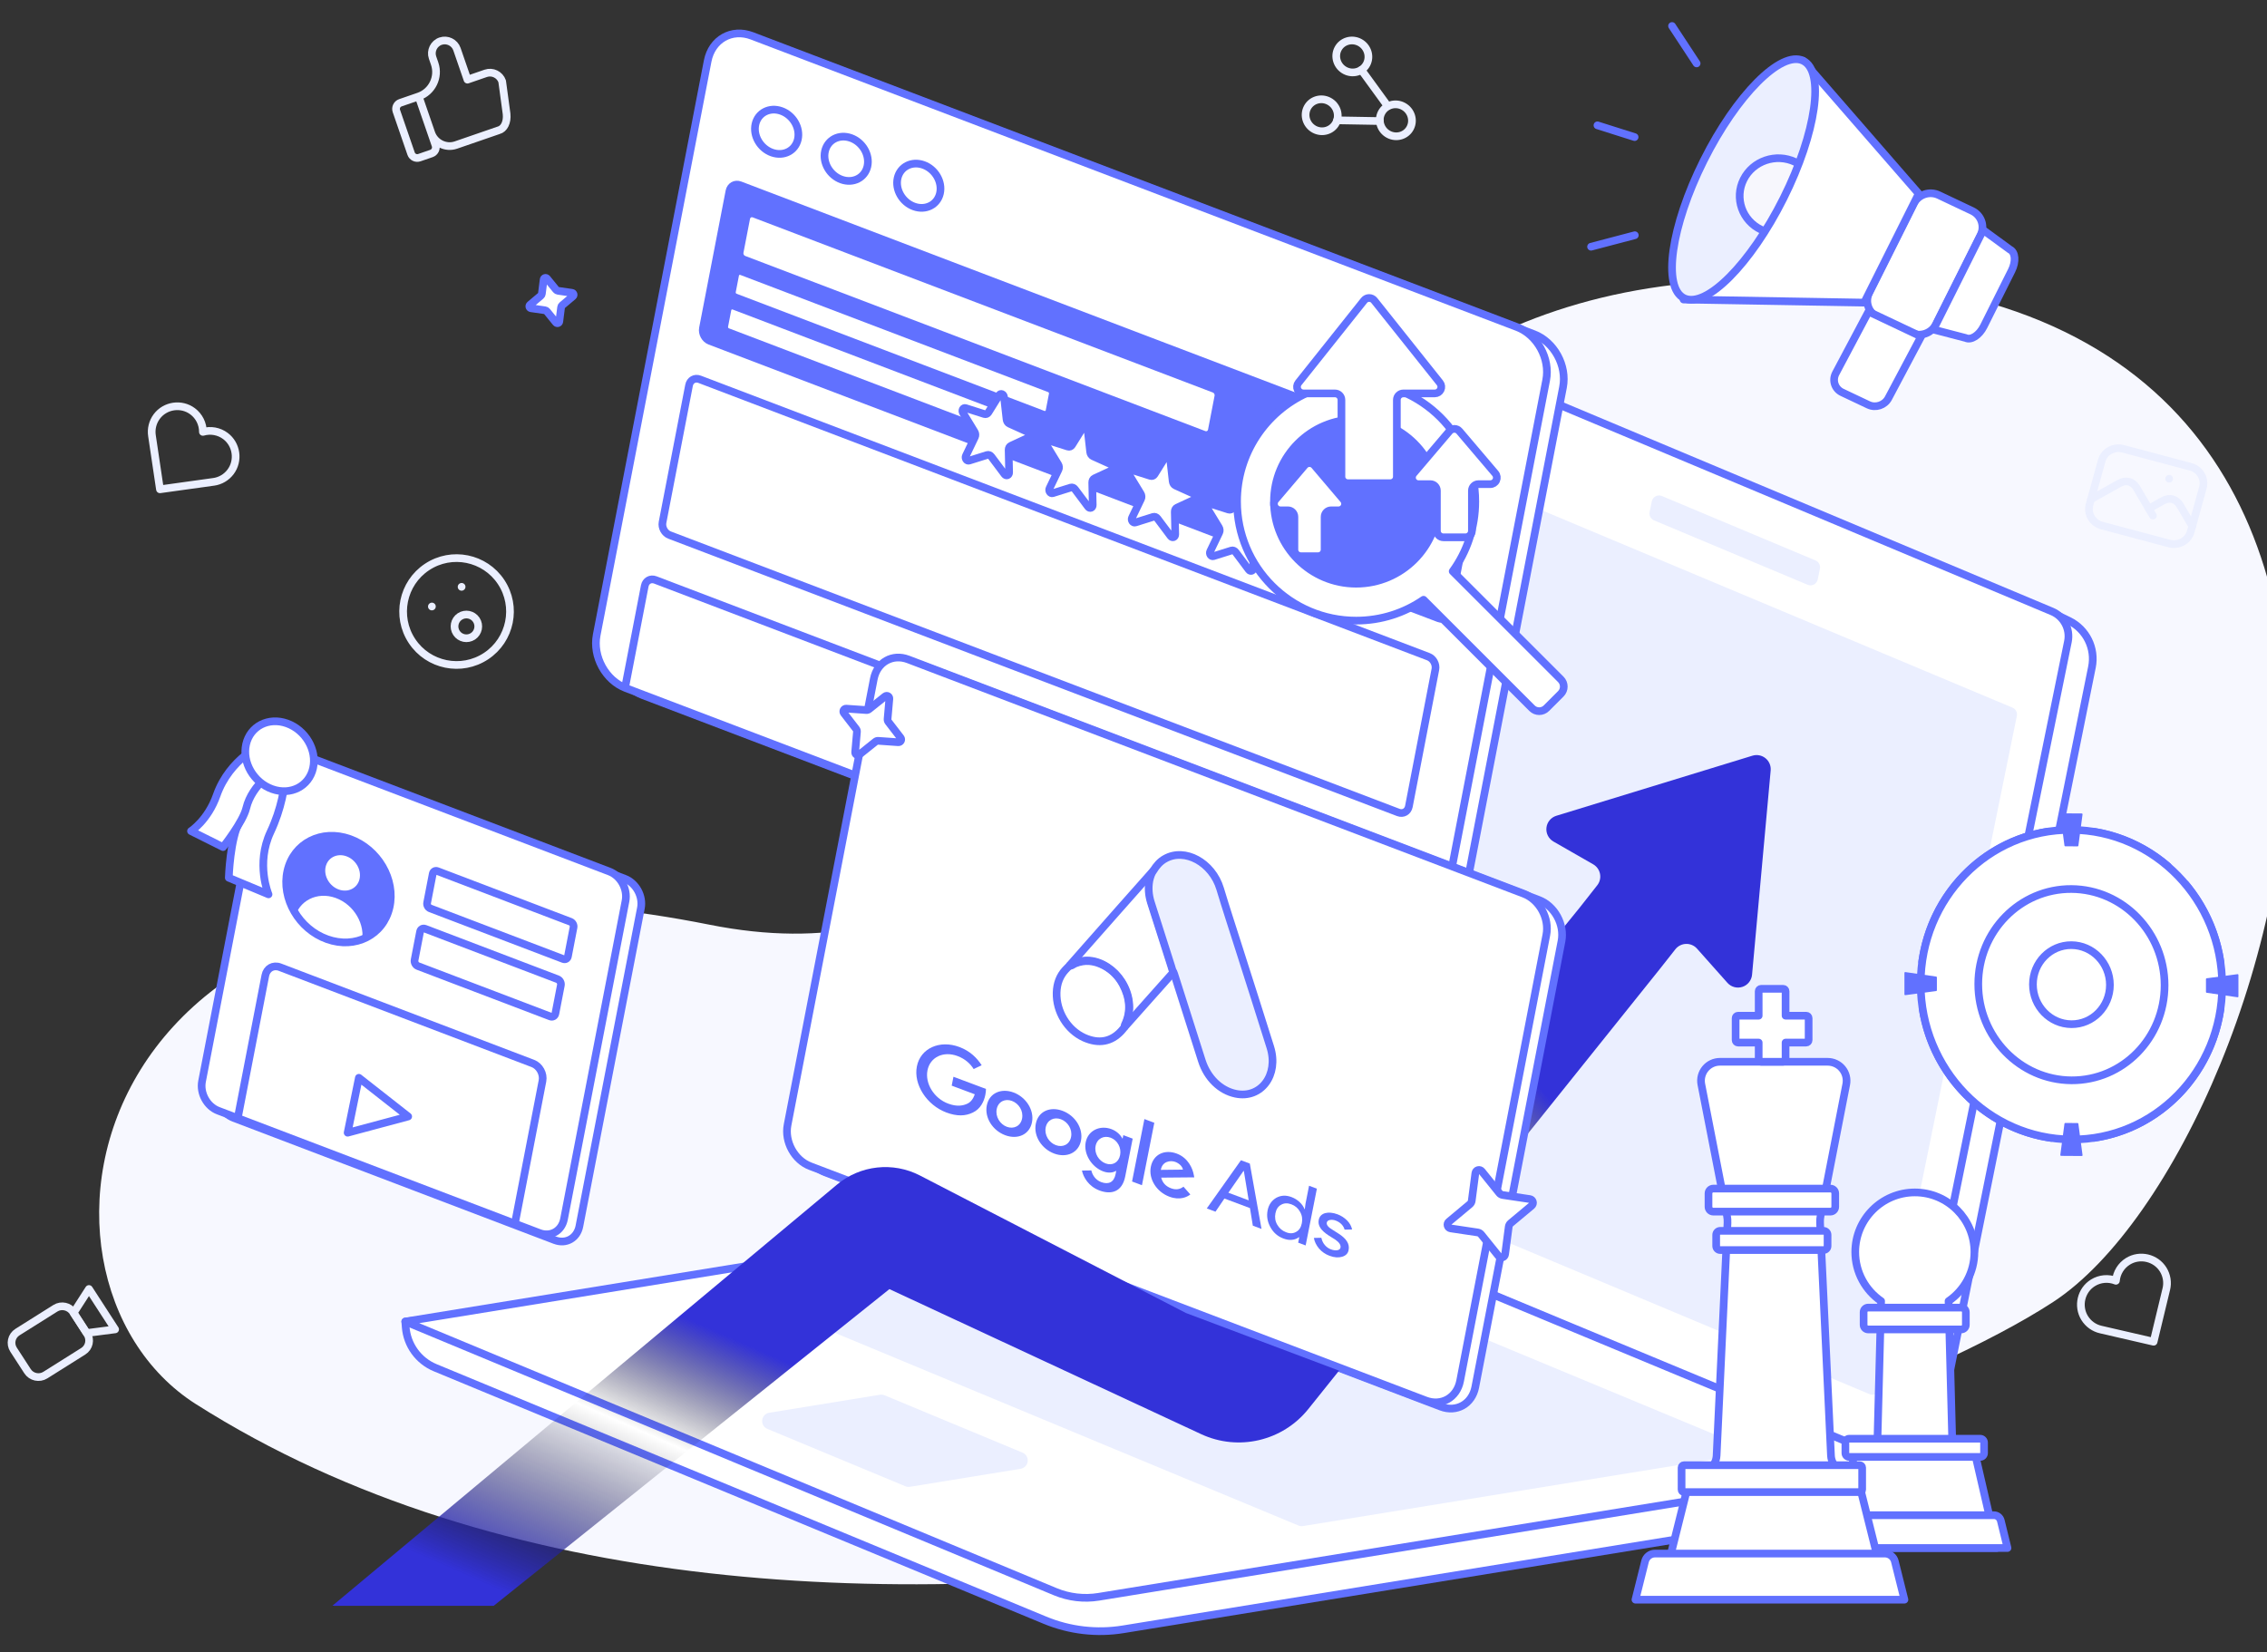 <?xml version="1.0" encoding="UTF-8" standalone="no"?>
<!DOCTYPE svg PUBLIC "-//W3C//DTD SVG 1.1//EN" "http://www.w3.org/Graphics/SVG/1.1/DTD/svg11.dtd">
<svg width="100%" height="100%" viewBox="0 0 590 430" version="1.1" xmlns="http://www.w3.org/2000/svg" xmlns:xlink="http://www.w3.org/1999/xlink" xml:space="preserve" xmlns:serif="http://www.serif.com/" style="fill-rule:evenodd;clip-rule:evenodd;stroke-linecap:round;stroke-linejoin:round;stroke-miterlimit:1;">
    <rect x="0" y="0" width="590" height="430" fill="#333333" stroke="none"/>
    <rect id="ClickMageHero" x="0" y="0" width="590" height="430" style="fill:none;"/>
    <clipPath id="_clip1">
        <rect x="0" y="0" width="590" height="430"/>
    </clipPath>
    <g clip-path="url(#_clip1)">
        <g id="Hero">
            <path d="M534.356,338.878C597.227,297.763 665.681,51.289 438.976,73.768C295.026,88.041 307.924,265.259 184.613,240.679C19.977,207.861 -0.929,332.501 50.97,365.46C209.115,465.894 471.485,379.992 534.356,338.878Z" style="fill:rgb(247,248,255);"/>
            <rect x="0" y="-0" width="590" height="430" style="fill:none;"/>
            <g>
                <path d="M495.725,381.512C495.725,381.512 359.471,336.481 321.653,323.982C315.307,321.885 308.582,321.185 301.94,321.93C260.503,326.581 105.475,343.98 105.475,343.98C105.475,343.98 105.519,344.556 105.584,345.417C105.941,350.106 108.905,354.195 113.249,355.994C140.706,367.364 240.165,408.551 271.959,421.718C278.395,424.383 285.446,425.203 292.322,424.084C329.333,418.066 453.209,397.923 488.163,392.239C490.6,391.842 492.775,390.482 494.197,388.464C495.62,386.446 496.171,383.941 495.725,381.512C495.725,381.512 495.725,381.512 495.725,381.512Z" style="fill:white;stroke:rgb(97,113,255);stroke-width:2px;"/>
                <g>
                    <path d="M19.042,341.546C18.041,340.002 15.964,339.543 14.406,340.523L4.542,346.726C2.984,347.706 2.531,349.755 3.532,351.3L7.159,356.899C8.159,358.444 10.237,358.902 11.795,357.922L21.659,351.719C23.217,350.74 23.67,348.69 22.669,347.145L19.042,341.546Z" style="fill:none;stroke:rgb(235,239,255);stroke-width:2px;"/>
                    <path d="M23.151,335.506L29.96,346.017L22.558,346.973L19.153,341.718L23.151,335.506Z" style="fill:none;stroke:rgb(235,239,255);stroke-width:2px;"/>
                </g>
                <path d="M490.365,380.902C493.333,381.805 496.544,381.413 499.207,379.823C501.871,378.233 503.739,375.592 504.352,372.552C512.295,333.14 537.659,207.294 544.439,173.652C545.429,168.742 542.977,163.784 538.474,161.59C535.646,160.212 533.115,158.979 533.115,158.979L489.177,380.54C489.177,380.54 489.63,380.678 490.365,380.902Z" style="fill:white;stroke:rgb(97,113,255);stroke-width:2px;"/>
                <path d="M494.496,381.512C494.496,381.512 531.189,201.362 538.188,166.997C538.854,163.726 537.117,160.441 534.039,159.15C508.128,148.282 394.974,100.823 371.17,90.839C370.087,90.385 368.858,90.44 367.821,90.988C366.783,91.537 366.046,92.522 365.811,93.672C359.324,125.521 321.926,309.132 321.926,309.132L494.496,381.512Z" style="fill:white;stroke:rgb(97,113,255);stroke-width:2px;"/>
                <path d="M470.444,152.208C470.976,152.431 471.579,152.404 472.089,152.135C472.599,151.865 472.961,151.382 473.076,150.817C473.263,149.897 473.474,148.862 473.642,148.034C473.826,147.134 473.348,146.23 472.5,145.874C466.069,143.177 440.206,132.33 432.522,129.107C431.991,128.884 431.387,128.911 430.878,129.18C430.368,129.45 430.006,129.933 429.891,130.498C429.704,131.418 429.493,132.453 429.324,133.281C429.141,134.181 429.619,135.085 430.466,135.44C436.898,138.138 462.76,148.985 470.444,152.208Z" style="fill:rgb(235,239,255);"/>
                <path d="M486.588,362.887C487.12,363.11 487.724,363.083 488.233,362.814C488.743,362.544 489.105,362.061 489.22,361.496C493.22,341.857 521.583,202.606 524.895,186.344C525.078,185.444 524.6,184.539 523.753,184.184C509.155,178.061 389.452,127.855 371.83,120.464C371.298,120.241 370.695,120.268 370.185,120.537C369.676,120.807 369.314,121.29 369.199,121.855C365.199,141.495 336.836,280.745 333.524,297.007C333.34,297.908 333.818,298.812 334.666,299.167C349.263,305.29 468.966,355.496 486.588,362.887Z" style="fill:rgb(235,239,255);"/>
                <path d="M321.087,308.915L105.475,343.976C105.475,343.976 245.1,402.018 274.657,414.305C278.223,415.787 282.132,416.244 285.944,415.624C320.386,410.023 495.725,381.512 495.725,381.512L321.087,308.915Z" style="fill:white;stroke:rgb(97,113,255);stroke-width:2px;"/>
                <path d="M319.479,320.672C318.271,320.17 316.946,320.015 315.654,320.225C302.748,322.324 230.264,334.11 206.397,337.991C205.427,338.149 204.679,338.931 204.565,339.907C204.451,340.884 204.998,341.817 205.906,342.194C233.149,353.519 329.567,393.6 337.922,397.073C338.301,397.23 338.716,397.279 339.12,397.213C346.849,395.956 424.807,383.28 449.734,379.226C450.704,379.068 451.452,378.286 451.566,377.31C451.68,376.334 451.133,375.401 450.226,375.023C423.984,364.114 333.558,326.525 319.479,320.672Z" style="fill:rgb(235,239,255);"/>
                <path d="M230.205,363.171C229.827,363.014 229.412,362.965 229.008,363.031C225.697,363.569 209.868,366.143 200.196,367.716C199.226,367.874 198.478,368.656 198.364,369.632C198.25,370.608 198.797,371.542 199.705,371.919C210.941,376.59 231.883,385.295 235.622,386.85C236,387.007 236.415,387.056 236.82,386.99C240.13,386.452 255.96,383.877 265.632,382.305C266.602,382.147 267.349,381.365 267.464,380.389C267.578,379.412 267.03,378.479 266.123,378.102C254.886,373.431 233.945,364.725 230.205,363.171Z" style="fill:rgb(235,239,255);"/>
            </g>
            <g>
                <path d="M406.783,100.79C407.87,95.168 404.472,88.975 399.2,86.968L200.08,11.165C194.809,9.158 189.647,12.093 188.56,17.715L159.677,167.112C158.59,172.734 161.988,178.927 167.259,180.934L366.379,256.737C371.651,258.744 376.813,255.809 377.9,250.187L406.783,100.79Z" style="fill:white;stroke:rgb(97,113,255);stroke-width:2px;"/>
                <path d="M402.398,98.955C403.485,93.333 400.088,87.14 394.816,85.133L195.696,9.33C190.424,7.323 185.262,10.258 184.175,15.88L155.293,165.277C154.206,170.899 157.603,177.092 162.875,179.099L361.995,254.902C367.267,256.909 372.429,253.974 373.516,248.352L402.398,98.955Z" style="fill:white;"/>
                <clipPath id="_clip2">
                    <path d="M402.398,98.955C403.485,93.333 400.088,87.14 394.816,85.133L195.696,9.33C190.424,7.323 185.262,10.258 184.175,15.88L155.293,165.277C154.206,170.899 157.603,177.092 162.875,179.099L361.995,254.902C367.267,256.909 372.429,253.974 373.516,248.352L402.398,98.955Z"/>
                </clipPath>
                <g clip-path="url(#_clip2)">
                    <path d="M384.078,123.704C384.338,122.361 383.526,120.882 382.268,120.403L192.592,48.196C191.334,47.717 190.101,48.418 189.841,49.76L182.945,85.433C182.685,86.775 183.497,88.254 184.755,88.734L374.431,160.941C375.689,161.42 376.922,160.719 377.181,159.377L384.078,123.704Z" style="fill:rgb(97,113,255);stroke:rgb(97,113,255);stroke-width:2px;"/>
                    <path d="M203.352,28.882C206.398,29.97 208.322,33.28 207.647,36.269C206.971,39.258 203.95,40.801 200.904,39.714C197.858,38.626 195.934,35.316 196.61,32.327C197.285,29.338 200.307,27.794 203.352,28.882Z" style="fill:white;stroke:rgb(97,113,255);stroke-width:2px;"/>
                    <path d="M221.454,35.912C224.5,37 226.424,40.31 225.748,43.299C225.073,46.288 222.051,47.831 219.006,46.744C215.96,45.656 214.036,42.346 214.711,39.357C215.387,36.368 218.408,34.824 221.454,35.912Z" style="fill:white;stroke:rgb(97,113,255);stroke-width:2px;"/>
                    <path d="M240.342,42.926C243.388,44.014 245.312,47.324 244.637,50.313C243.961,53.302 240.94,54.846 237.894,53.758C234.848,52.67 232.924,49.36 233.6,46.371C234.276,43.382 237.297,41.838 240.342,42.926Z" style="fill:white;stroke:rgb(97,113,255);stroke-width:2px;"/>
                    <path d="M316.105,102.987C316.169,102.654 315.968,102.288 315.656,102.169L195.877,56.571C195.565,56.452 195.26,56.626 195.196,56.958L193.487,65.799C193.422,66.131 193.623,66.498 193.935,66.616L313.714,112.215C314.026,112.334 314.331,112.16 314.396,111.827L316.105,102.987Z" style="fill:white;"/>
                    <path d="M273.001,102.457C273.033,102.295 272.935,102.116 272.782,102.058L192.648,71.552C192.496,71.494 192.347,71.579 192.315,71.741L191.481,76.058C191.449,76.221 191.547,76.4 191.7,76.458L271.834,106.964C271.986,107.022 272.135,106.937 272.167,106.775L273.001,102.457Z" style="fill:white;"/>
                    <path d="M259.207,106.967C259.238,106.805 259.14,106.626 258.988,106.568L190.648,80.552C190.496,80.494 190.347,80.579 190.315,80.741L189.481,85.058C189.449,85.221 189.547,85.4 189.7,85.458L258.039,111.474C258.192,111.532 258.341,111.447 258.372,111.285L259.207,106.967Z" style="fill:white;"/>
                    <path d="M373.565,174.232C373.825,172.889 373.014,171.41 371.755,170.931L182.08,98.724C180.821,98.245 179.588,98.946 179.329,100.288L172.432,135.961C172.173,137.303 172.984,138.782 174.243,139.262L363.918,211.469C365.177,211.948 366.409,211.247 366.669,209.905L373.565,174.232Z" style="fill:none;stroke:rgb(97,113,255);stroke-width:2px;"/>
                    <path d="M362.036,226.455C362.295,225.113 361.484,223.634 360.225,223.155L170.55,150.948C169.291,150.468 168.059,151.169 167.799,152.512L160.902,188.185C160.643,189.527 161.454,191.006 162.713,191.485L352.388,263.692C353.647,264.172 354.88,263.471 355.139,262.128L362.036,226.455Z" style="fill:none;stroke:rgb(97,113,255);stroke-width:2px;"/>
                </g>
                <path d="M402.398,98.955C403.485,93.333 400.088,87.14 394.816,85.133L195.696,9.33C190.424,7.323 185.262,10.258 184.175,15.88L155.293,165.277C154.206,170.899 157.603,177.092 162.875,179.099L361.995,254.902C367.267,256.909 372.429,253.974 373.516,248.352L402.398,98.955Z" style="fill:none;stroke:rgb(97,113,255);stroke-width:2px;"/>

                 <g>
                    <path d="M260.046,102.831C260.208,102.57 260.498,102.469 260.777,102.575C261.055,102.682 261.264,102.976 261.302,103.314L261.968,109.193C261.995,109.427 262.078,109.654 262.207,109.845C262.336,110.036 262.506,110.183 262.697,110.27L267.469,112.43C267.743,112.554 267.939,112.859 267.962,113.197C267.985,113.535 267.83,113.837 267.572,113.957L263.086,116.037C262.907,116.12 262.756,116.265 262.653,116.454C262.549,116.643 262.497,116.868 262.502,117.103L262.628,122.977C262.636,123.315 262.466,123.605 262.202,123.707C261.938,123.809 261.633,123.703 261.435,123.439L257.997,118.845C257.86,118.662 257.684,118.525 257.491,118.451C257.297,118.376 257.095,118.368 256.908,118.427L252.214,119.898C251.944,119.982 251.643,119.856 251.457,119.581C251.271,119.306 251.238,118.938 251.373,118.655L253.735,113.736C253.829,113.54 253.87,113.31 253.855,113.076C253.839,112.841 253.766,112.61 253.645,112.412L250.618,107.447C250.443,107.161 250.427,106.793 250.576,106.521C250.726,106.249 251.01,106.128 251.291,106.217L256.189,107.771C256.384,107.833 256.586,107.828 256.769,107.757C256.953,107.686 257.11,107.552 257.223,107.371L260.046,102.831Z" style="fill:white;stroke:rgb(97,113,255);stroke-width:2px;stroke-miterlimit:1.5;"/>
                    <path d="M281.805,111.309C281.968,111.048 282.258,110.946 282.537,111.053C282.815,111.16 283.024,111.454 283.062,111.792L283.728,117.671C283.755,117.905 283.837,118.132 283.967,118.323C284.096,118.514 284.266,118.661 284.456,118.747L289.229,120.907C289.503,121.032 289.699,121.337 289.722,121.675C289.745,122.013 289.59,122.315 289.332,122.435L284.845,124.515C284.666,124.598 284.516,124.743 284.412,124.932C284.309,125.121 284.256,125.346 284.261,125.581L284.388,131.455C284.396,131.793 284.226,132.083 283.962,132.185C283.698,132.287 283.393,132.181 283.195,131.916L279.757,127.323C279.62,127.14 279.444,127.003 279.25,126.928C279.057,126.854 278.855,126.846 278.667,126.905L273.974,128.375C273.704,128.46 273.403,128.334 273.217,128.059C273.031,127.784 272.998,127.416 273.133,127.133L275.494,122.214C275.589,122.018 275.63,121.788 275.614,121.553C275.599,121.319 275.526,121.088 275.405,120.89L272.377,115.924C272.203,115.639 272.187,115.271 272.336,114.999C272.485,114.727 272.769,114.606 273.051,114.695L277.949,116.249C278.144,116.311 278.346,116.306 278.529,116.235C278.713,116.164 278.87,116.03 278.983,115.849L281.805,111.309Z" style="fill:white;stroke:rgb(97,113,255);stroke-width:2px;stroke-miterlimit:1.5;"/>
                    <path d="M303.283,118.939C303.445,118.678 303.736,118.576 304.014,118.683C304.292,118.79 304.501,119.084 304.539,119.422L305.205,125.301C305.232,125.535 305.315,125.762 305.444,125.953C305.573,126.144 305.743,126.291 305.934,126.378L310.706,128.537C310.98,128.662 311.176,128.967 311.199,129.305C311.222,129.643 311.067,129.945 310.809,130.065L306.323,132.145C306.144,132.228 305.993,132.373 305.89,132.562C305.786,132.751 305.734,132.976 305.739,133.211L305.866,139.085C305.873,139.423 305.703,139.713 305.439,139.815C305.175,139.917 304.87,139.811 304.672,139.547L301.234,134.953C301.097,134.77 300.921,134.633 300.728,134.559C300.534,134.484 300.332,134.476 300.145,134.535L295.451,136.005C295.181,136.09 294.88,135.964 294.694,135.689C294.508,135.414 294.475,135.046 294.611,134.763L296.972,129.844C297.066,129.648 297.108,129.418 297.092,129.184C297.076,128.949 297.003,128.718 296.882,128.52L293.855,123.555C293.681,123.269 293.664,122.901 293.813,122.629C293.963,122.357 294.247,122.236 294.528,122.325L299.426,123.879C299.621,123.941 299.823,123.936 300.007,123.865C300.19,123.794 300.347,123.66 300.46,123.479L303.283,118.939Z" style="fill:white;stroke:rgb(97,113,255);stroke-width:2px;stroke-miterlimit:1.5;"/>
                    <path d="M323.63,127.7C323.792,127.439 324.082,127.337 324.361,127.444C324.639,127.551 324.848,127.844 324.886,128.182L325.552,134.061C325.579,134.296 325.662,134.522 325.791,134.713C325.92,134.904 326.09,135.052 326.281,135.138L331.053,137.298C331.327,137.422 331.523,137.727 331.546,138.065C331.569,138.404 331.414,138.706 331.156,138.825L326.67,140.906C326.49,140.989 326.34,141.133 326.237,141.322C326.133,141.511 326.081,141.737 326.086,141.971L326.212,147.846C326.22,148.183 326.05,148.473 325.786,148.576C325.522,148.678 325.217,148.571 325.019,148.307L321.581,143.714C321.444,143.53 321.268,143.393 321.075,143.319C320.881,143.245 320.679,143.237 320.492,143.295L315.798,144.766C315.528,144.85 315.227,144.725 315.041,144.45C314.855,144.174 314.822,143.806 314.957,143.524L317.318,138.605C317.413,138.408 317.454,138.179 317.439,137.944C317.423,137.709 317.35,137.479 317.229,137.281L314.201,132.315C314.027,132.03 314.011,131.662 314.16,131.389C314.309,131.117 314.594,130.996 314.875,131.086L319.773,132.639C319.968,132.701 320.17,132.696 320.353,132.625C320.537,132.554 320.694,132.42 320.807,132.239L323.63,127.7Z" style="fill:white;stroke:rgb(97,113,255);stroke-width:2px;stroke-miterlimit:1.5;"/>
                </g>






                <animateTransform
                    attributeName="transform"
                    type="translate"
                    values="0 0; -20 -8; 0 0;"
                    dur="11s"
                    repeatCount="indefinite"
                />
            </g>
            <g>
                <animateTransform
                    attributeName="transform"
                    type="translate"
                    values="0 0; 0 10; 0 0;"
                    dur="15s"
                    repeatCount="indefinite"
                />
                <path d="M498.05,53.02C499.238,50.645 502.151,49.639 504.551,50.775L513.248,54.892C515.648,56.028 516.632,58.879 515.444,61.254L503.866,84.399C502.678,86.775 499.765,87.781 497.365,86.645L488.668,82.527C486.269,81.391 485.285,78.54 486.473,76.165L498.05,53.02Z" style="fill:white;stroke:rgb(97,113,255);stroke-width:2px;"/>
                <path d="M486.285,81.11L499.982,87.594L491.467,103.642C490.486,105.491 488.155,106.266 486.265,105.371L479.417,102.129C477.527,101.235 476.789,99.007 477.77,97.158L486.285,81.11Z" style="fill:white;stroke:rgb(97,113,255);stroke-width:2px;"/>
                <path d="M469.246,15.796L499.353,50.415L485.17,78.77L438.152,77.96L469.246,15.796Z" style="fill:white;stroke:rgb(97,113,255);stroke-width:2px;"/>
                <path d="M516.133,59.876L523.1,64.964C524.515,65.634 524.709,68.085 523.534,70.435L516.285,84.928C515.11,87.277 513.007,88.641 511.592,87.971L503.177,85.778L516.133,59.876Z" style="fill:white;stroke:rgb(97,113,255);stroke-width:2px;"/>
                <path d="M469.246,15.796C463.518,13.084 451.937,24.736 443.402,41.799C434.867,58.862 432.589,74.917 438.318,77.629C444.047,80.341 455.627,68.689 464.162,51.626C472.697,34.563 474.975,18.508 469.246,15.796Z" style="fill:rgb(235,239,255);"/>
                <clipPath id="_clip3">
                    <path d="M469.246,15.796C463.518,13.084 451.937,24.736 443.402,41.799C434.867,58.862 432.589,74.917 438.318,77.629C444.047,80.341 455.627,68.689 464.162,51.626C472.697,34.563 474.975,18.508 469.246,15.796Z"/>
                </clipPath>
                <g clip-path="url(#_clip3)">
                    <path d="M467.204,42.158C462.231,39.803 456.217,41.844 453.782,46.713C451.347,51.581 453.408,57.444 458.381,59.799C463.354,62.153 469.368,60.112 471.803,55.244C474.238,50.376 472.178,44.512 467.204,42.158Z" style="fill:rgb(247,247,253);stroke:rgb(97,113,255);stroke-width:2px;"/>
                </g>
                <path d="M469.246,15.796C463.518,13.084 451.937,24.736 443.402,41.799C434.867,58.862 432.589,74.917 438.318,77.629C444.047,80.341 455.627,68.689 464.162,51.626C472.697,34.563 474.975,18.508 469.246,15.796Z" style="fill:none;stroke:rgb(97,113,255);stroke-width:2px;"/>
                <g xmlns="http://www.w3.org/2000/svg" style=" transform-box: fill-box; transform-origin: 100% 50%;">
                    <animateTransform attributeName="transform" type="scale" values="0.8; 1.1; 1.1; 1.1; 1.1;" dur="3s" repeatCount="indefinite"/>
                    <animate attributeName="stroke-opacity" values="1; 0; 0; 0; 0;" dur="3s" repeatCount="indefinite"/>
                    <path d="M441.559,16.506L435.159,6.761" style="fill:none;stroke:rgb(97,113,255);stroke-width:2px;"/>
                    <path d="M425.419,35.682L415.747,32.621" style="fill:none;stroke:rgb(97,113,255);stroke-width:2px;"/>
                    <path d="M425.467,61.226L414.086,64.218" style="fill:none;stroke:rgb(97,113,255);stroke-width:2px;"/>
                </g>
            </g>
            <g>
                <animateTransform
                    attributeName="transform"
                    type="translate"
                    values="0 0; 0 30; 0 0;"
                    dur="15s"
                    repeatCount="indefinite"
                />
                <path d="M166.797,236.376C167.399,233.26 165.516,229.828 162.595,228.716L78.978,196.884C76.056,195.771 73.196,197.398 72.593,200.513L56.587,283.307C55.985,286.423 57.867,289.855 60.789,290.967L144.406,322.799C147.327,323.911 150.188,322.285 150.79,319.169L166.797,236.376Z" style="fill:white;stroke:rgb(97,113,255);stroke-width:2px;"/>
                <path d="M162.797,234.507C163.399,231.392 161.516,227.959 158.595,226.847L74.978,195.015C72.056,193.903 69.196,195.53 68.593,198.645L52.587,281.439C51.985,284.554 53.867,287.987 56.789,289.099L140.406,320.931C143.327,322.043 146.188,320.417 146.79,317.301L162.797,234.507Z" style="fill:white;"/>
                <clipPath id="_clip4">
                    <path d="M162.797,234.507C163.399,231.392 161.516,227.959 158.595,226.847L74.978,195.015C72.056,193.903 69.196,195.53 68.593,198.645L52.587,281.439C51.985,284.554 53.867,287.987 56.789,289.099L140.406,320.931C143.327,322.043 146.188,320.417 146.79,317.301L162.797,234.507Z"/>
                </clipPath>
                <g clip-path="url(#_clip4)">
                    <path d="M141.18,281.356C141.538,279.504 140.419,277.464 138.682,276.803L72.851,251.742C71.114,251.08 69.414,252.047 69.056,253.899L59.541,303.113C59.183,304.965 60.303,307.005 62.039,307.666L127.871,332.728C129.607,333.389 131.308,332.422 131.666,330.57L141.18,281.356Z" style="fill:white;stroke:rgb(97,113,255);stroke-width:2px;"/>
                    <path d="M106.233,290.607L90.475,294.83L93.4,280.534L106.233,290.607Z" style="fill:white;stroke:rgb(97,113,255);stroke-width:2px;"/>
                </g>
                <path d="M162.797,234.507C163.399,231.392 161.516,227.959 158.595,226.847L74.978,195.015C72.056,193.903 69.196,195.53 68.593,198.645L52.587,281.439C51.985,284.554 53.867,287.987 56.789,289.099L140.406,320.931C143.327,322.043 146.188,320.417 146.79,317.301L162.797,234.507Z" style="fill:none;stroke:rgb(97,113,255);stroke-width:2px;"/>
                <path d="M91.04,218.373C98.376,220.993 103.011,228.965 101.383,236.164C99.756,243.364 92.479,247.082 85.143,244.462C77.807,241.842 73.173,233.87 74.8,226.67C76.428,219.471 83.704,215.753 91.04,218.373Z" style="fill:rgb(97,113,255);"/>
                <clipPath id="_clip5">
                    <path d="M91.04,218.373C98.376,220.993 103.011,228.965 101.383,236.164C99.756,243.364 92.479,247.082 85.143,244.462C77.807,241.842 73.173,233.87 74.8,226.67C76.428,219.471 83.704,215.753 91.04,218.373Z"/>
                </clipPath>
                <g clip-path="url(#_clip5)">
                    <path d="M87.326,233.711C92.159,235.437 95.212,240.689 94.14,245.432C93.068,250.175 88.274,252.624 83.441,250.898C78.608,249.172 75.555,243.92 76.627,239.177C77.699,234.434 82.494,231.985 87.326,233.711Z" style="fill:white;"/>
                    <path d="M90.143,222.871C92.578,223.741 94.117,226.388 93.577,228.779C93.036,231.169 90.62,232.403 88.185,231.534C85.749,230.664 84.21,228.017 84.751,225.626C85.291,223.236 87.707,222.002 90.143,222.871Z" style="fill:white;"/>
                </g>
                <path d="M91.04,218.373C98.376,220.993 103.011,228.965 101.383,236.164C99.756,243.364 92.479,247.082 85.143,244.462C77.807,241.842 73.173,233.87 74.8,226.67C76.428,219.471 83.704,215.753 91.04,218.373Z" style="fill:none;stroke:rgb(97,113,255);stroke-width:2px;"/>
                <path d="M149.268,241.368C149.382,240.779 149.026,240.13 148.474,239.92L113.835,226.733C113.283,226.523 112.742,226.83 112.628,227.42L111.164,234.99C111.05,235.579 111.406,236.229 111.959,236.439L146.597,249.625C147.15,249.836 147.691,249.528 147.805,248.939L149.268,241.368Z" style="fill:white;stroke:rgb(97,113,255);stroke-width:2px;"/>
                <path d="M145.967,256.448C146.091,255.805 145.703,255.097 145.1,254.867L110.644,241.75C110.041,241.521 109.451,241.856 109.327,242.499L107.901,249.876C107.776,250.518 108.165,251.226 108.767,251.456L143.224,264.573C143.827,264.803 144.417,264.467 144.541,263.824L145.967,256.448Z" style="fill:white;stroke:rgb(97,113,255);stroke-width:2px;"/>
                <g>
                    <g style="transform-box: fill-box; transform-origin: 50% 50%">
                        <path d="M74.175,193.759C74.175,193.759 76.055,204.511 70.396,216.561C66.501,224.857 69.886,232.789 69.886,232.789L59.546,228.47C59.546,228.47 59.88,218.079 62.402,213.787C64.925,209.495 66.099,197.674 66.099,197.674L74.175,193.759Z" style="fill:white;stroke:rgb(97,113,255);stroke-width:2px;"/>
                        <path d="M68.595,193.534C68.595,193.534 59.774,197.393 56.399,206.992C54.115,213.488 49.715,216.319 49.715,216.319L58.049,220.482C58.049,220.482 63.224,213.966 64.092,210.34C65.608,204.008 71.957,200.224 71.957,200.224L68.595,193.534Z" style="fill:white;stroke:rgb(97,113,255);stroke-width:2px;"/>
                        <animateTransform xmlns="http://www.w3.org/2000/svg" attributeType="xml" attributeName="transform" type="skewY" dur="5s" begin="0" values="0; 10; -10; 7;  -15; 3; -3; 2; -12; 0" repeatCount="indefinite"/>
                    </g>
                    <path d="M74.696,188.291C79.504,190.008 82.542,195.234 81.476,199.953C80.409,204.672 75.639,207.109 70.83,205.392C66.022,203.675 62.984,198.449 64.051,193.73C65.117,189.011 69.887,186.574 74.696,188.291Z" style="fill:white;stroke:rgb(97,113,255);stroke-width:2px;"/>
                </g>
            </g>
            





            
            <path d="M108.963,25.11L113.342,37.808C113.642,38.679 113.173,39.642 112.302,39.943L109.128,41.037C108.257,41.338 107.293,40.868 106.993,39.997L103.161,28.887C102.861,28.016 103.33,27.052 104.201,26.752L108.963,25.11C112.446,23.909 114.324,20.055 113.122,16.572L112.575,14.984C111.974,13.243 112.913,11.316 114.655,10.715C116.396,10.115 118.323,11.053 118.924,12.795L121.661,20.731L126.423,19.089C128.164,18.488 130.091,19.427 130.692,21.169L131.841,29.652C132.062,31.808 131.21,33.556 129.762,33.921L118.651,37.753C116.039,38.654 113.148,37.246 112.247,34.633" style="fill:none;fill-rule:nonzero;stroke:rgb(235,239,255);stroke-width:2px;stroke-miterlimit:4;"/>
            <g>
                <path d="M365.192,27.656C363.134,26.564 360.609,27.317 359.557,29.336C358.505,31.355 359.322,33.882 361.38,34.973C363.438,36.065 365.963,35.313 367.015,33.293C368.067,31.274 367.251,28.748 365.192,27.656Z" style="fill:none;stroke:rgb(235,239,255);stroke-width:2px;"/>
                <path d="M353.858,11.034C351.8,9.942 349.275,10.695 348.223,12.715C347.17,14.734 347.987,17.26 350.046,18.352C352.104,19.444 354.629,18.691 355.681,16.672C356.733,14.652 355.916,12.126 353.858,11.034Z" style="fill:none;stroke:rgb(235,239,255);stroke-width:2px;"/>
                <path d="M345.882,26.345C343.824,25.253 341.298,26.006 340.246,28.025C339.194,30.045 340.011,32.571 342.069,33.663C344.128,34.755 346.653,34.002 347.705,31.982C348.757,29.963 347.94,27.437 345.882,26.345Z" style="fill:none;stroke:rgb(235,239,255);stroke-width:2px;"/>
                <path d="M361.155,27.611L354.302,18.189" style="fill:none;stroke:rgb(235,239,255);stroke-width:2px;"/>
                <path d="M359.123,31.511L347.98,31.317" style="fill:none;stroke:rgb(235,239,255);stroke-width:2px;"/>
            </g>
            <g>
                <path d="M111.143,147.577C117.544,143.338 126.183,145.095 130.421,151.496C134.659,157.898 132.903,166.536 126.501,170.774C120.099,175.013 111.461,173.256 107.223,166.855C102.985,160.453 104.741,151.815 111.143,147.577Z" style="fill:none;stroke:rgb(235,239,255);stroke-width:2px;stroke-miterlimit:4;"/>
                <path d="M112.396,157.869L112.409,157.86" style="fill:none;fill-rule:nonzero;stroke:rgb(235,239,255);stroke-width:2px;stroke-miterlimit:4;"/>
                <path d="M120.129,152.75L120.141,152.741" style="fill:none;fill-rule:nonzero;stroke:rgb(235,239,255);stroke-width:2px;stroke-miterlimit:4;"/>
                <path d="M119.675,160.464C121.098,159.522 123.017,159.913 123.959,161.335C124.901,162.758 124.511,164.678 123.088,165.619C121.666,166.561 119.746,166.171 118.804,164.748C117.862,163.326 118.253,161.406 119.675,160.464Z" style="fill:none;stroke:rgb(235,239,255);stroke-width:2px;stroke-miterlimit:4;"/>
            </g>
            <path d="M55.571,125.42L41.63,127.36L39.556,113.439M39.556,113.439C39.276,111.662 39.726,109.845 40.803,108.405C42.994,105.476 47.207,104.869 50.135,107.06C51.822,108.322 52.815,110.312 52.808,112.419C54.818,111.833 56.991,112.227 58.668,113.481C61.596,115.672 62.203,119.885 60.012,122.813C58.941,124.245 57.338,125.187 55.566,125.426" style="fill:none;fill-rule:nonzero;stroke:rgb(235,239,255);stroke-width:2px;stroke-miterlimit:4;"/>
            <g>
                <path d="M564.53,124.606L564.544,124.61" style="fill:none;fill-rule:nonzero;stroke:rgb(235,239,255);stroke-width:2px;stroke-miterlimit:4;"/>
                <path d="M570.102,121.494L552.544,116.817C550.12,116.171 547.625,117.564 546.972,119.929L543.817,131.347C543.164,133.711 544.6,136.152 547.024,136.798L564.582,141.475C567.006,142.12 569.501,140.727 570.154,138.362L573.309,126.945C573.962,124.58 572.526,122.139 570.102,121.494Z" style="fill:none;fill-rule:nonzero;stroke:rgb(235,239,255);stroke-width:2px;stroke-miterlimit:4;"/>
                <path d="M544.212,129.92L551.641,125.77C552.482,125.321 553.33,125.193 554.1,125.398C554.871,125.604 555.537,126.135 556.031,126.939L560.306,134.207" style="fill:none;fill-rule:nonzero;stroke:rgb(235,239,255);stroke-width:2px;stroke-miterlimit:4;"/>
                <path d="M559.237,132.39L562.952,130.315C563.793,129.866 564.641,129.738 565.411,129.943C566.182,130.149 566.848,130.68 567.342,131.484L570.548,136.935" style="fill:none;fill-rule:nonzero;stroke:rgb(235,239,255);stroke-width:2px;stroke-miterlimit:4;"/>
            </g>
            <path d="M563.787,335.554L560.49,349.237L546.776,346.072M546.776,346.072C545.02,345.683 543.494,344.599 542.548,343.069C540.624,339.959 541.601,335.816 544.712,333.893C546.504,332.785 548.719,332.59 550.678,333.367C550.868,331.282 552.03,329.403 553.811,328.302C556.921,326.379 561.064,327.356 562.987,330.466C563.927,331.987 564.217,333.824 563.791,335.561" style="fill:none;fill-rule:nonzero;stroke:rgb(235,239,255);stroke-width:2px;stroke-miterlimit:4;"/>
            
            
            
            <path d="M141.49,72.755C141.515,72.557 141.653,72.395 141.841,72.341C142.029,72.287 142.232,72.352 142.358,72.507L144.73,75.422C144.789,75.494 144.86,75.554 144.941,75.6C145.021,75.646 145.109,75.676 145.199,75.689L148.859,76.217C149.053,76.245 149.214,76.388 149.27,76.58C149.325,76.773 149.263,76.979 149.113,77.106L146.287,79.49C146.217,79.549 146.159,79.621 146.115,79.703C146.071,79.784 146.043,79.873 146.031,79.966L145.561,83.694C145.536,83.892 145.398,84.055 145.21,84.109C145.022,84.163 144.819,84.097 144.693,83.942L142.321,81.028C142.262,80.956 142.191,80.895 142.11,80.849C142.03,80.803 141.942,80.773 141.851,80.76L138.192,80.232C137.998,80.204 137.836,80.062 137.781,79.869C137.726,79.677 137.787,79.47 137.938,79.344L140.763,76.959C140.833,76.9 140.892,76.828 140.936,76.747C140.98,76.665 141.008,76.576 141.02,76.484L141.49,72.755Z" style="fill:white;stroke:rgb(97,113,255);stroke-width:2px;stroke-miterlimit:1.5;"/>
           
            
            <g>
                <animateTransform
                    attributeName="transform"
                    type="translate"
                    values="0 0; 10 0; 0 0;"
                    dur="15s"
                    repeatCount="indefinite"
                />
                <path d="M489.572,338.657C485.509,335.86 482.842,331.176 482.842,325.875C482.842,317.317 489.79,310.369 498.348,310.369C506.906,310.369 513.854,317.317 513.854,325.875C513.854,331.176 511.188,335.86 507.124,338.657L508.078,374.816L513.854,377.723L519.669,402.92L477.027,402.92L482.842,377.723L488.619,374.816L489.572,338.657Z" style="fill:white;stroke:rgb(97,113,255);stroke-width:2px;"/>
                <path d="M511.62,341.539C511.62,340.88 511.085,340.345 510.426,340.345L486.212,340.345C485.552,340.345 485.017,340.88 485.017,341.539L485.017,344.839C485.017,345.498 485.552,346.033 486.212,346.033L510.426,346.033C511.085,346.033 511.62,345.498 511.62,344.839L511.62,341.539Z" style="fill:white;stroke:rgb(97,113,255);stroke-width:2px;"/>
                <path d="M516.361,375.472C516.361,374.923 515.915,374.477 515.366,374.477L481.272,374.477C480.723,374.477 480.276,374.923 480.276,375.472L480.276,378.222C480.276,378.771 480.723,379.217 481.272,379.217L515.366,379.217C515.915,379.217 516.361,378.771 516.361,378.222L516.361,375.472Z" style="fill:white;stroke:rgb(97,113,255);stroke-width:2px;"/>
                <path d="M473.64,402.92C473.64,402.92 474.784,398.256 475.38,395.824C475.587,394.98 476.331,394.387 477.186,394.387L518.922,394.387C519.776,394.387 520.52,394.98 520.727,395.824C521.324,398.256 522.468,402.92 522.468,402.92L473.64,402.92Z" style="fill:white;stroke:rgb(97,113,255);stroke-width:2px;"/>
            </g>
            <g>
                <animateTransform
                    attributeName="transform"
                    type="translate"
                    values="0 0; -10 0; 0 0;"
                    dur="15s"
                    repeatCount="indefinite"
                />
                <path d="M434.64,405.369L439.64,385.369C439.64,385.369 442.42,383.78 444.476,382.605C445.823,381.835 446.684,380.429 446.756,378.879C447.264,368.053 449.268,325.308 449.594,318.333C449.625,317.692 449.578,317.05 449.455,316.421C448.57,311.888 444.735,292.23 442.786,282.241C442.504,280.796 442.883,279.3 443.819,278.164C444.755,277.027 446.151,276.369 447.623,276.369L475.656,276.369C477.129,276.369 478.524,277.027 479.461,278.164C480.397,279.3 480.776,280.796 480.494,282.241C478.545,292.23 474.709,311.888 473.825,316.421C473.702,317.05 473.655,317.692 473.685,318.333C474.012,325.308 476.016,368.053 476.523,378.879C476.596,380.429 477.456,381.835 478.804,382.605C480.86,383.78 483.64,385.369 483.64,385.369L488.64,405.369L434.64,405.369Z" style="fill:white;stroke:rgb(97,113,255);stroke-width:2px;"/>
                <path d="M425.64,416.369C425.64,416.369 427.279,409.809 428.134,406.39C428.431,405.202 429.499,404.369 430.723,404.369L490.556,404.369C491.781,404.369 492.848,405.202 493.145,406.39C494,409.809 495.64,416.369 495.64,416.369L425.64,416.369Z" style="fill:white;stroke:rgb(97,113,255);stroke-width:2px;"/>
                <path d="M477.632,310.629C477.632,309.933 477.067,309.369 476.372,309.369L445.907,309.369C445.212,309.369 444.647,309.933 444.647,310.629L444.647,314.109C444.647,314.804 445.212,315.369 445.907,315.369L476.372,315.369C477.067,315.369 477.632,314.804 477.632,314.109L477.632,310.629Z" style="fill:white;stroke:rgb(97,113,255);stroke-width:2px;"/>
                <path d="M475.632,321.419C475.632,320.839 475.161,320.369 474.582,320.369L447.697,320.369C447.118,320.369 446.647,320.839 446.647,321.419L446.647,324.319C446.647,324.898 447.118,325.369 447.697,325.369L474.582,325.369C475.161,325.369 475.632,324.898 475.632,324.319L475.632,321.419Z" style="fill:white;stroke:rgb(97,113,255);stroke-width:2px;"/>
                <path d="M484.64,381.999C484.64,381.651 484.357,381.369 484.01,381.369L438.27,381.369C437.922,381.369 437.64,381.651 437.64,381.999L437.64,387.739C437.64,388.086 437.922,388.369 438.27,388.369L484.01,388.369C484.357,388.369 484.64,388.086 484.64,387.739L484.64,381.999Z" style="fill:white;stroke:rgb(97,113,255);stroke-width:2px;"/>
                <path d="M457.706,264.369L452.336,264.369C451.988,264.369 451.706,264.651 451.706,264.999L451.706,270.739C451.706,271.086 451.988,271.369 452.336,271.369L457.706,271.369L457.706,275.739C457.706,276.086 457.988,276.369 458.336,276.369L464.076,276.369C464.424,276.369 464.706,276.086 464.706,275.739L464.706,271.369L470.076,271.369C470.424,271.369 470.706,271.086 470.706,270.739L470.706,264.999C470.706,264.651 470.424,264.369 470.076,264.369L464.706,264.369L464.706,257.999C464.706,257.651 464.424,257.369 464.076,257.369L458.336,257.369C457.988,257.369 457.706,257.651 457.706,257.999L457.706,264.369Z" style="fill:white;stroke:rgb(97,113,255);stroke-width:2px;"/>
            </g>
            <g style="transform-box: fill-box; transform-origin: 50% 50%;">
                <animateTransform
                    attributeName="transform"
                    type="rotate"
                    values="0; 360;"
                    dur="7s"
                    repeatCount="indefinite"
                />
                <path d="M577.896,250.511C576.786,242.975 573.622,235.903 568.77,230.115C573.622,235.903 576.786,242.975 577.896,250.511Z" style="fill:none;stroke:rgb(97,113,255);stroke-width:2px;stroke-miterlimit:1.5;"/>
                <path d="M564.183,225.468C558.685,220.74 552.042,217.636 544.972,216.493C552.042,217.636 558.685,220.74 564.183,225.468Z" style="fill:none;stroke:rgb(97,113,255);stroke-width:2px;stroke-miterlimit:1.5;"/>
                <path d="M500.401,262.697C503.238,280.133 516.79,293.71 533.832,296.189C516.79,293.71 503.238,280.133 500.401,262.697Z" style="fill:none;stroke:rgb(97,113,255);stroke-width:2px;stroke-miterlimit:1.5;"/>
                <path d="M544.992,296.168C561.995,293.624 575.334,279.996 577.899,262.549C575.334,279.996 561.995,293.624 544.992,296.168Z" style="fill:none;stroke:rgb(97,113,255);stroke-width:2px;stroke-miterlimit:1.5;"/>
                <path d="M532.909,216.467C515.927,219.147 502.691,232.881 500.258,250.348C502.691,232.881 515.927,219.147 532.909,216.467Z" style="fill:none;stroke:rgb(97,113,255);stroke-width:2px;stroke-miterlimit:1.5;"/>
                <path d="M539.101,216.002C560.756,216.139 578.338,234.305 578.338,256.543C578.338,278.781 560.756,296.725 539.101,296.588C517.445,296.451 499.864,278.285 499.864,256.046C499.864,233.808 517.445,215.865 539.101,216.002Z" style="fill:white;stroke:rgb(97,113,255);stroke-width:2px;stroke-miterlimit:1.5;"/>
                <path d="M539.101,231.399C552.481,231.483 563.344,242.708 563.344,256.448C563.344,270.189 552.481,281.276 539.101,281.191C525.72,281.106 514.857,269.882 514.857,256.141C514.857,242.401 525.72,231.314 539.101,231.399Z" style="fill:none;stroke:rgb(97,113,255);stroke-width:2px;stroke-miterlimit:1.5;"/>
                <path d="M539.101,246.007C544.63,246.042 549.119,250.68 549.119,256.358C549.119,262.036 544.63,266.617 539.101,266.582C533.572,266.547 529.083,261.909 529.083,256.231C529.083,250.554 533.572,245.972 539.101,246.007Z" style="fill:none;stroke:rgb(97,113,255);stroke-width:2px;stroke-miterlimit:1.5;"/>
                <path d="M541.993,211.959C542,211.902 541.983,211.844 541.945,211.801C541.908,211.758 541.853,211.733 541.796,211.732C540.865,211.726 537.344,211.704 536.408,211.698C536.35,211.698 536.295,211.723 536.257,211.766C536.219,211.809 536.201,211.867 536.209,211.924C536.372,213.157 537.146,219.02 537.289,220.104C537.302,220.203 537.386,220.277 537.486,220.278C538.092,220.282 540.104,220.295 540.713,220.298C540.814,220.299 540.899,220.225 540.913,220.125C541.057,219.035 541.831,213.183 541.993,211.959Z" style="fill:rgb(97,113,255);"/>
                <path d="M582.333,259.573C582.39,259.581 582.448,259.564 582.492,259.526C582.536,259.488 582.562,259.433 582.562,259.375C582.562,258.411 582.562,254.72 582.562,253.762C582.562,253.704 582.537,253.649 582.493,253.611C582.45,253.573 582.392,253.556 582.335,253.564C581.118,253.726 575.364,254.491 574.288,254.634C574.188,254.647 574.114,254.732 574.114,254.833C574.114,255.458 574.114,257.58 574.114,258.202C574.114,258.302 574.187,258.386 574.285,258.4C575.354,258.556 581.109,259.394 582.333,259.573Z" style="fill:rgb(97,113,255);"/>
                <path d="M541.992,300.665C542,300.722 541.982,300.78 541.944,300.824C541.906,300.867 541.851,300.892 541.793,300.891C540.857,300.885 537.336,300.863 536.405,300.857C536.348,300.857 536.294,300.832 536.256,300.789C536.218,300.745 536.201,300.688 536.208,300.631C536.37,299.406 537.144,293.554 537.289,292.465C537.302,292.365 537.387,292.29 537.488,292.291C538.097,292.295 540.109,292.308 540.715,292.311C540.815,292.312 540.899,292.386 540.912,292.485C541.056,293.57 541.83,299.432 541.992,300.665Z" style="fill:rgb(97,113,255);"/>
                <path d="M495.876,259.025C495.816,259.033 495.756,259.014 495.711,258.975C495.666,258.935 495.64,258.878 495.64,258.818C495.64,257.848 495.64,254.2 495.64,253.224C495.64,253.164 495.666,253.106 495.712,253.067C495.758,253.027 495.818,253.01 495.878,253.018C497.119,253.199 502.824,254.03 503.909,254.188C504.011,254.203 504.087,254.291 504.087,254.395C504.087,255.024 504.087,257.117 504.087,257.75C504.087,257.854 504.01,257.942 503.906,257.956C502.815,258.101 497.11,258.86 495.876,259.025Z" style="fill:rgb(97,113,255);"/>
            </g>
            <g>
                <path d="M370.484,156.103L398.714,184.333C399.748,185.368 401.427,185.368 402.462,184.333L406.21,180.585C407.244,179.551 407.244,177.872 406.21,176.837L378.072,148.7C381.772,143.594 383.954,137.318 383.954,130.537C383.954,113.426 370.062,99.534 352.951,99.534C348.382,99.534 344.043,100.524 340.136,102.301C329.411,107.181 321.947,117.994 321.947,130.537C321.947,147.648 335.839,161.54 352.951,161.54C359.456,161.54 365.497,159.532 370.484,156.103ZM352.951,109.145C341.144,109.145 331.558,118.73 331.558,130.537C331.558,142.344 341.144,151.929 352.951,151.929C364.757,151.929 374.343,142.344 374.343,130.537C374.343,118.73 364.757,109.145 352.951,109.145Z" style="fill:white;stroke:rgb(97,113,255);stroke-width:2px;stroke-linejoin:miter;transform-box: fill-box; transform-origin: 28% 28%;">
                    <animateTransform
                        attributeName="transform"
                        type="rotate"
                        values="-20; 0; 0; 0; 0; -20;"
                        dur="5s"
                        repeatCount="indefinite"
                    />
                </path>








                <g>
                    <path d="M363.54,124.066C363.54,125.003 362.781,125.763 361.844,125.763C359.069,125.763 353.59,125.763 350.814,125.763C349.877,125.763 349.118,125.003 349.118,124.066L349.118,104.094C349.118,103.157 348.358,102.398 347.421,102.398C345.375,102.398 341.883,102.398 339.246,102.398C338.594,102.398 338,102.025 337.717,101.438C337.434,100.851 337.513,100.154 337.919,99.644C342.197,94.274 351.538,82.547 355.002,78.199C355.324,77.795 355.812,77.56 356.329,77.56C356.846,77.56 357.334,77.795 357.656,78.199C361.12,82.547 370.461,94.274 374.739,99.644C375.145,100.154 375.224,100.851 374.941,101.438C374.658,102.025 374.064,102.398 373.412,102.398C370.775,102.398 367.283,102.398 365.237,102.398C364.3,102.398 363.54,103.157 363.54,104.094C363.54,108.407 363.54,119.754 363.54,124.066Z" style="fill:white;stroke:rgb(97,113,255);stroke-width:2px;">
                        <animateTransform
                            attributeName="transform"
                            type="translate"
                            values="0 0; 0 -30; 0 0;"
                            dur="15s"
                            repeatCount="indefinite"
                        />
                    </path>
                    <path d="M344.737,143.068C344.737,144.005 343.977,144.765 343.04,144.765C341.719,144.765 339.894,144.765 338.573,144.765C337.636,144.765 336.876,144.005 336.876,143.068C336.876,140.797 336.876,136.793 336.876,134.522C336.876,133.585 336.117,132.826 335.18,132.826C334.598,132.826 333.922,132.826 333.245,132.826C332.583,132.826 331.982,132.442 331.705,131.842C331.427,131.241 331.524,130.535 331.952,130.031C334.257,127.317 337.671,123.3 339.514,121.132C339.836,120.752 340.309,120.534 340.807,120.534C341.304,120.534 341.777,120.752 342.099,121.132C343.942,123.3 347.356,127.317 349.661,130.031C350.089,130.535 350.186,131.241 349.908,131.842C349.631,132.442 349.03,132.826 348.368,132.826C347.692,132.826 347.016,132.826 346.433,132.826C345.497,132.826 344.737,133.585 344.737,134.522C344.737,136.793 344.737,140.797 344.737,143.068Z" style="fill:white;stroke:rgb(97,113,255);stroke-width:2px;">
                        <animateTransform
                            attributeName="transform"
                            type="translate"
                            values="0 0; 0 -25; 0 0;"
                            dur="15s"
                            repeatCount="indefinite"
                        />
                    </path>
                    <path d="M383.072,138.157C383.072,138.607 382.893,139.038 382.575,139.357C382.257,139.675 381.826,139.853 381.376,139.853L375.659,139.853C375.209,139.853 374.777,139.675 374.459,139.357C374.141,139.038 373.962,138.607 373.962,138.157C373.962,135.497 373.962,130.374 373.962,127.714C373.962,126.777 373.203,126.018 372.266,126.018C371.376,126.018 370.249,126.018 369.171,126.018C368.51,126.018 367.909,125.634 367.631,125.033C367.354,124.433 367.45,123.727 367.878,123.223C370.626,119.99 375.049,114.784 377.224,112.224C377.547,111.844 378.019,111.626 378.517,111.626C379.015,111.626 379.488,111.844 379.81,112.224C381.986,114.784 386.409,119.99 389.156,123.223C389.584,123.727 389.681,124.433 389.403,125.033C389.126,125.634 388.525,126.018 387.863,126.018C386.786,126.018 385.659,126.018 384.769,126.018C383.832,126.018 383.072,126.777 383.072,127.714C383.072,130.374 383.072,135.497 383.072,138.157Z" style="fill:white;stroke:rgb(97,113,255);stroke-width:2px;">
                        <animateTransform
                            attributeName="transform"
                            type="translate"
                            values="0 0; 0 -20; 0 0;"
                            dur="15s"
                            repeatCount="indefinite"
                        />
                    </path>
                </g>
            </g>
            <path d="M411.18,236.162C411.483,235.787 415.656,230.473 415.656,230.473C416.336,229.636 416.615,228.542 416.417,227.481C416.22,226.421 415.566,225.5 414.63,224.964C411.782,223.331 407.776,221.036 404.296,219.041C403.024,218.312 402.307,216.898 402.47,215.441C402.633,213.984 403.646,212.764 405.047,212.334C418.457,208.225 444.871,200.132 456.088,196.695C457.259,196.336 458.533,196.584 459.484,197.357C460.435,198.129 460.939,199.325 460.828,200.545C459.763,212.228 457.256,239.74 455.984,253.708C455.85,255.167 454.863,256.409 453.471,256.867C452.078,257.325 450.547,256.913 449.573,255.818C446.907,252.82 443.839,249.37 441.658,246.917C440.941,246.111 439.906,245.66 438.827,245.684C437.749,245.708 436.735,246.205 436.055,247.042C436.055,247.042 432.276,251.847 431.837,252.392L351.893,352.168L325.017,342.365L411.18,236.162Z" fill="url('#arrow2')"/>
            <g>
                <path d="M406.389,244.98C407.233,240.612 404.594,235.8 400.498,234.241L240.308,173.259C236.212,171.699 232.201,173.98 231.357,178.348L208.916,294.423C208.072,298.791 210.712,303.604 214.807,305.163L374.997,366.145C379.093,367.705 383.104,365.424 383.948,361.056L406.389,244.98Z" style="fill:white;stroke:rgb(97,113,255);stroke-width:2px;"/>
                <path d="M402.443,243.356C403.288,238.988 400.648,234.176 396.552,232.616L236.363,171.634C232.267,170.075 228.256,172.355 227.412,176.723L204.971,292.799C204.126,297.167 206.766,301.979 210.862,303.538L371.052,364.521C375.147,366.08 379.158,363.8 380.003,359.432L402.443,243.356Z" style="fill:white;stroke:rgb(97,113,255);stroke-width:2px;"/>
                <g>
                    <path d="M249.676,272.517C244.566,270.603 239.558,272.843 238.625,277.559C237.693,282.274 241.194,287.655 246.304,289.568C249.062,290.601 251.264,290.521 253.2,289.573C255.181,288.642 256.103,286.681 256.444,284.955C256.553,284.407 256.607,283.885 256.6,283.43L248.144,280.264L247.686,282.579L253.7,284.832C253.261,286.069 252.618,286.868 251.761,287.271C250.744,287.749 249.159,288.15 246.762,287.253C243.054,285.864 240.709,282.002 241.384,278.591C242.058,275.181 245.502,273.486 249.21,274.875C251.199,275.62 252.55,276.894 253.399,278.252L255.487,277.271C254.261,275.364 252.479,273.567 249.676,272.517ZM263.798,284.362C260.588,283.16 257.462,284.477 256.821,287.718C256.188,290.918 258.344,294.258 261.6,295.477C264.856,296.696 267.945,295.321 268.578,292.121C269.211,288.921 267.009,285.565 263.798,284.362M262.033,293.288C260.27,292.628 259.007,290.662 259.398,288.684C259.789,286.705 261.602,285.891 263.365,286.552C265.129,287.212 266.4,289.135 266,291.156C265.609,293.135 263.797,293.948 262.033,293.288M276.55,289.137C273.294,287.918 270.214,289.252 269.573,292.494C268.94,295.693 271.096,299.033 274.352,300.252C277.563,301.455 280.697,300.096 281.33,296.896C281.963,293.697 279.806,290.357 276.55,289.137M274.785,298.063C273.022,297.403 271.759,295.438 272.15,293.459C272.541,291.48 274.354,290.666 276.117,291.327C277.881,291.987 279.152,293.91 278.752,295.931C278.361,297.91 276.594,298.741 274.785,298.063M289.257,293.896C286.318,292.795 283.175,294.196 282.559,297.311C281.951,300.385 284.145,303.784 287.084,304.884C288.486,305.409 289.688,305.226 290.409,304.773L290.499,304.807L290.341,305.607C289.925,307.712 288.524,308.408 286.58,307.68C284.997,307.087 284.256,305.679 284.023,304.643L281.588,304.68C281.929,306.391 283.298,308.803 286.147,309.869C289.177,311.004 292.042,310.268 292.841,306.226L294.789,296.374L292.347,295.46L292.173,296.344L292.082,296.31C291.628,295.417 290.659,294.421 289.257,293.896M287.735,302.822C285.971,302.162 284.754,300.213 285.137,298.277C285.52,296.34 287.295,295.467 289.058,296.128C290.822,296.788 291.896,298.728 291.513,300.664C291.13,302.601 289.498,303.482 287.735,302.822M297.837,291.276L300.415,292.241L297.201,308.492L294.624,307.527L297.837,291.276ZM306.26,300.263C303.185,299.111 300.166,300.378 299.508,303.704C298.892,306.819 300.942,310.209 304.333,311.479C307.091,312.512 308.982,311.547 309.79,310.9L308.005,308.875C307.144,309.547 306.077,309.781 304.766,309.29C303.409,308.782 302.568,307.879 302.205,306.522L310.817,306.446L310.67,305.713C310.414,304.306 309.335,301.414 306.26,300.263M302.119,304.5C302.453,302.319 304.569,301.936 305.88,302.427C306.92,302.816 307.733,303.618 307.863,304.436L302.119,304.5Z" style="fill:rgb(97,113,255);fill-rule:nonzero;"/>
                    <path d="M314.073,314.539L322.964,301.996L325.271,302.86L328.317,319.873L326.056,319.026L325.31,314.451L318.663,311.962L316.334,315.386L314.073,314.539ZM319.69,310.447L324.981,312.429L323.719,304.811L323.629,304.777L319.69,310.447Z" style="fill:rgb(97,113,255);fill-rule:nonzero;"/>
                    <path d="M330.639,319.431C329.852,318.006 329.605,316.556 329.904,315.041C330.196,313.567 330.943,312.49 332.154,311.768C333.402,311.105 334.678,311.04 336.125,311.582C336.939,311.887 337.629,312.326 338.204,312.858C338.816,313.449 339.238,314.014 339.492,314.697L339.582,314.731L339.766,313.307L340.691,308.634L342.725,309.396L339.803,324.174L337.859,323.446L338.134,322.057L338.043,322.023C337.581,322.392 337.001,322.627 336.256,322.71C335.511,322.793 334.762,322.648 333.994,322.36C332.547,321.818 331.426,320.856 330.639,319.431M337.293,320.657C338.105,320.237 338.596,319.471 338.813,318.377C339.021,317.324 338.879,316.321 338.334,315.394C337.834,314.483 337.087,313.841 336.092,313.469C335.097,313.096 334.216,313.128 333.45,313.565C332.639,313.985 332.147,314.75 331.939,315.803C331.731,316.855 331.873,317.858 332.418,318.786C332.963,319.713 333.71,320.355 334.66,320.711C335.646,321.125 336.527,321.093 337.293,320.657" style="fill:rgb(97,113,255);fill-rule:nonzero;"/>
                    <path d="M349.326,327.107C348.395,327.391 347.288,327.339 346.022,326.865C344.937,326.458 344.037,325.85 343.286,324.981C342.581,324.129 342.126,323.235 341.939,322.215L343.889,322.177C344.044,322.868 344.306,323.509 344.782,324.049C345.213,324.572 345.767,324.96 346.355,325.181C346.988,325.418 347.556,325.494 348.058,325.411C348.56,325.328 348.808,325.059 348.874,324.722C348.999,324.09 348.556,323.382 347.575,322.698L345.804,321.583C343.778,320.281 342.922,318.966 343.205,317.534C343.388,316.608 343.936,316.045 344.867,315.76C345.789,315.518 346.887,315.612 348.108,316.069C349.058,316.425 349.875,316.957 350.606,317.683C351.292,318.392 351.718,319.185 351.893,320.019L349.942,320.057C349.8,319.552 349.55,319.096 349.147,318.674C348.745,318.252 348.227,317.923 347.64,317.703C347.097,317.5 346.62,317.457 346.118,317.54C345.661,317.64 345.376,317.85 345.301,318.229C345.185,318.818 345.689,319.46 346.824,320.11L348.377,321.099C350.447,322.417 351.287,323.817 350.988,325.333C350.858,326.234 350.256,326.822 349.326,327.107" style="fill:rgb(97,113,255);fill-rule:nonzero;"/>
                </g>
                <g>
                    
                    <g>
                        <path d="M300.169,226.637C299.828,227.421 299.51,228.213 299.319,229.104C298.929,231.085 299.103,233.124 299.769,235.22C301.522,240.657 303.272,246.118 304.999,251.571C305.159,252.061 305.274,252.534 305.438,253C303.687,254.98 301.94,256.936 300.166,258.907C297.717,261.665 295.264,264.446 292.793,267.195C292.702,267.161 292.688,267.105 292.677,267.025C292.685,266.825 292.779,266.683 292.855,266.509C294.354,263.271 294.099,259.81 292.215,256.222C291.061,254.045 289.408,252.442 287.385,251.359C284.746,249.945 282.239,249.795 279.811,250.789C279.378,250.956 279.057,251.318 278.568,251.388C278.478,251.355 278.44,251.29 278.429,251.21C279.829,249.631 281.207,248.044 282.607,246.465C288.388,239.913 294.169,233.36 299.969,226.841C300.03,226.762 300.109,226.715 300.169,226.637" style="fill:none;fill-rule:nonzero;stroke:rgb(97,113,255);stroke-width:2px;stroke-linecap:butt;stroke-miterlimit:2;"/>
                        <path d="M278.508,251.315C279.001,251.069 279.476,250.79 279.988,250.576C286.2,248.032 293.891,254.417 293.918,262.122C293.931,263.974 293.505,265.587 292.74,267.074C292.695,267.209 292.653,267.32 292.585,267.446C292.321,267.753 292.075,268.092 291.789,268.39C289.219,271.153 285.987,271.796 282.154,270.089C277.769,268.1 274.845,263.264 274.989,258.356C275.06,255.978 275.83,254.013 277.249,252.466C277.543,252.12 277.875,251.839 278.192,251.501C278.32,251.448 278.305,251.24 278.508,251.315" style="fill:none;fill-rule:nonzero;stroke:rgb(97,113,255);stroke-width:2px;stroke-linecap:butt;stroke-miterlimit:2;"/>
                    </g>
                    <path d="M300.169,226.637C300.952,225.334 301.918,224.226 303.202,223.515C308.351,220.6 315.467,224.467 317.543,231.315C319.098,236.502 320.803,241.643 322.433,246.806C325.161,255.391 327.934,263.993 330.614,272.585C332.872,279.78 328.164,286.049 321.6,284.69C317.579,283.85 314.214,280.571 312.785,276.089C310.392,268.54 307.976,260.983 305.579,253.458C305.535,253.29 305.464,253.137 305.393,252.984C305.082,252.539 304.997,252.026 304.837,251.536C303.78,248.156 302.675,244.782 301.614,241.425C300.937,239.249 300.211,237.08 299.533,234.904C298.916,232.953 298.794,231.034 299.138,229.188C299.359,228.258 299.626,227.345 300.169,226.637" style="fill:rgb(235,239,255);fill-rule:nonzero;stroke:rgb(97,113,255);stroke-width:2px;stroke-linecap:butt;stroke-miterlimit:2;transform-box: fill-box; transform-origin: 10 10">
                        <animateTransform
                            attributeName="transform"
                            type="rotate"
                            values="0; 10; 10; 10; 10; 0;"
                            dur="7s"
                            repeatCount="indefinite"
                        />
                    </path>
                </g>
                <animateTransform
                    attributeName="transform"
                    type="translate"
                    values="0 0; 20 8; 0 0;"
                    dur="15s"
                    repeatCount="indefinite"
                />
            </g>
            <path d="M383.974,305.348C384.025,304.966 384.292,304.654 384.655,304.552C385.018,304.45 385.409,304.578 385.65,304.878L390.195,310.523C390.308,310.663 390.445,310.781 390.599,310.87C390.753,310.959 390.922,311.018 391.097,311.044L398.149,312.1C398.524,312.156 398.833,312.432 398.937,312.804C399.042,313.176 398.921,313.573 398.631,313.816L393.156,318.385C393.021,318.498 392.907,318.637 392.822,318.793C392.736,318.95 392.68,319.121 392.657,319.3L391.711,326.485C391.661,326.867 391.394,327.179 391.031,327.281C390.667,327.383 390.277,327.255 390.036,326.955L385.491,321.31C385.378,321.17 385.241,321.052 385.087,320.963C384.932,320.874 384.763,320.815 384.588,320.788L377.537,319.733C377.162,319.677 376.853,319.401 376.748,319.028C376.644,318.656 376.764,318.259 377.055,318.017L382.529,313.448C382.665,313.334 382.779,313.196 382.864,313.039C382.949,312.883 383.005,312.711 383.029,312.533L383.974,305.348Z" style="fill:white;stroke:rgb(97,113,255);stroke-width:2px;stroke-miterlimit:1.5;transform-box: fill-box; transform-origin: 50% 50%;">
                <animateTransform
                    attributeName="transform"
                    type="rotate"
                    values="0; 360;"
                    dur="5s"
                    repeatCount="indefinite"
                />
            </path>
            <path d="M230.336,181.265C230.557,181.089 230.857,181.059 231.101,181.19C231.344,181.321 231.486,181.587 231.461,181.868L230.996,187.164C230.985,187.295 230.997,187.427 231.034,187.553C231.07,187.678 231.129,187.795 231.209,187.898L234.402,192.04C234.572,192.26 234.595,192.564 234.461,192.814C234.327,193.063 234.062,193.212 233.785,193.193L228.567,192.827C228.438,192.818 228.307,192.834 228.183,192.873C228.058,192.913 227.941,192.975 227.838,193.057L223.686,196.377C223.466,196.554 223.166,196.583 222.922,196.453C222.678,196.322 222.536,196.056 222.561,195.774L223.026,190.479C223.038,190.347 223.025,190.215 222.988,190.09C222.952,189.964 222.893,189.847 222.814,189.744L219.62,185.602C219.45,185.382 219.427,185.079 219.561,184.829C219.695,184.579 219.961,184.43 220.238,184.45L225.455,184.815C225.585,184.824 225.715,184.809 225.84,184.769C225.964,184.73 226.081,184.668 226.184,184.585L230.336,181.265Z" style="fill:white;stroke:rgb(97,113,255);stroke-width:2px;stroke-miterlimit:1.5;transform-box: fill-box; transform-origin: 50% 50%;">
                <animateTransform
                    attributeName="transform"
                    type="rotate"
                    values="0; -360;"
                    dur="5s"
                    repeatCount="indefinite"
                />
            </path>
            <path d="M308.624,341.746L348.502,356.76C348.502,356.76 344.72,361.48 340.496,366.752C333.81,375.096 322.288,377.793 312.593,373.281C284.751,360.325 231.475,335.534 231.475,335.534L128.475,417.978L86.475,417.978C86.475,417.978 185.595,335.245 217.84,308.33C223.901,303.271 232.405,302.339 239.419,305.965C261.756,317.514 308.624,341.746 308.624,341.746Z" fill="url('#arrow')"/>
        </g>
    </g>
    <defs>
        <linearGradient id="arrow" gradientTransform="translate(-1)" x1="50%" y1="50%" style="transform-box: fill-box; transform-origin: 50% 50%;">
          <animateTransform
            attributeName="gradientTransform"
            type="translate"
            values="-2; 1; 1; 1; 1; 1; 1;"
            dur="7s"
            repeatCount="indefinite"
            />
            <stop offset="0%"  stop-color="rgb(51,50,217)" />
            <stop offset="20%"  stop-color="rgb(51,50,217)" />
            <stop offset="70%" stop-color="rgba(0, 0, 0, 0)" />
            <stop offset="100%"  stop-color="rgb(51,50,217)" />
        </linearGradient>
        <linearGradient id="arrow2" gradientTransform="translate(-1)" x1="50%" y1="50%" style="transform-box: fill-box; transform-origin: 50% 50%;">
          <animateTransform
            attributeName="gradientTransform"
            type="translate"
            values="-2; 1; 1; 1; 1; 1; 1;"
            dur="7s"
            begin="0.5s"
            repeatCount="indefinite"
            />
            <stop offset="0%"  stop-color="rgb(51,50,217)" />
            <stop offset="20%"  stop-color="rgb(51,50,217)" />
            <stop offset="70%" stop-color="rgba(0, 0, 0, 0)" />
            <stop offset="100%"  stop-color="rgb(51,50,217)" />
        </linearGradient>
    </defs>
</svg>
